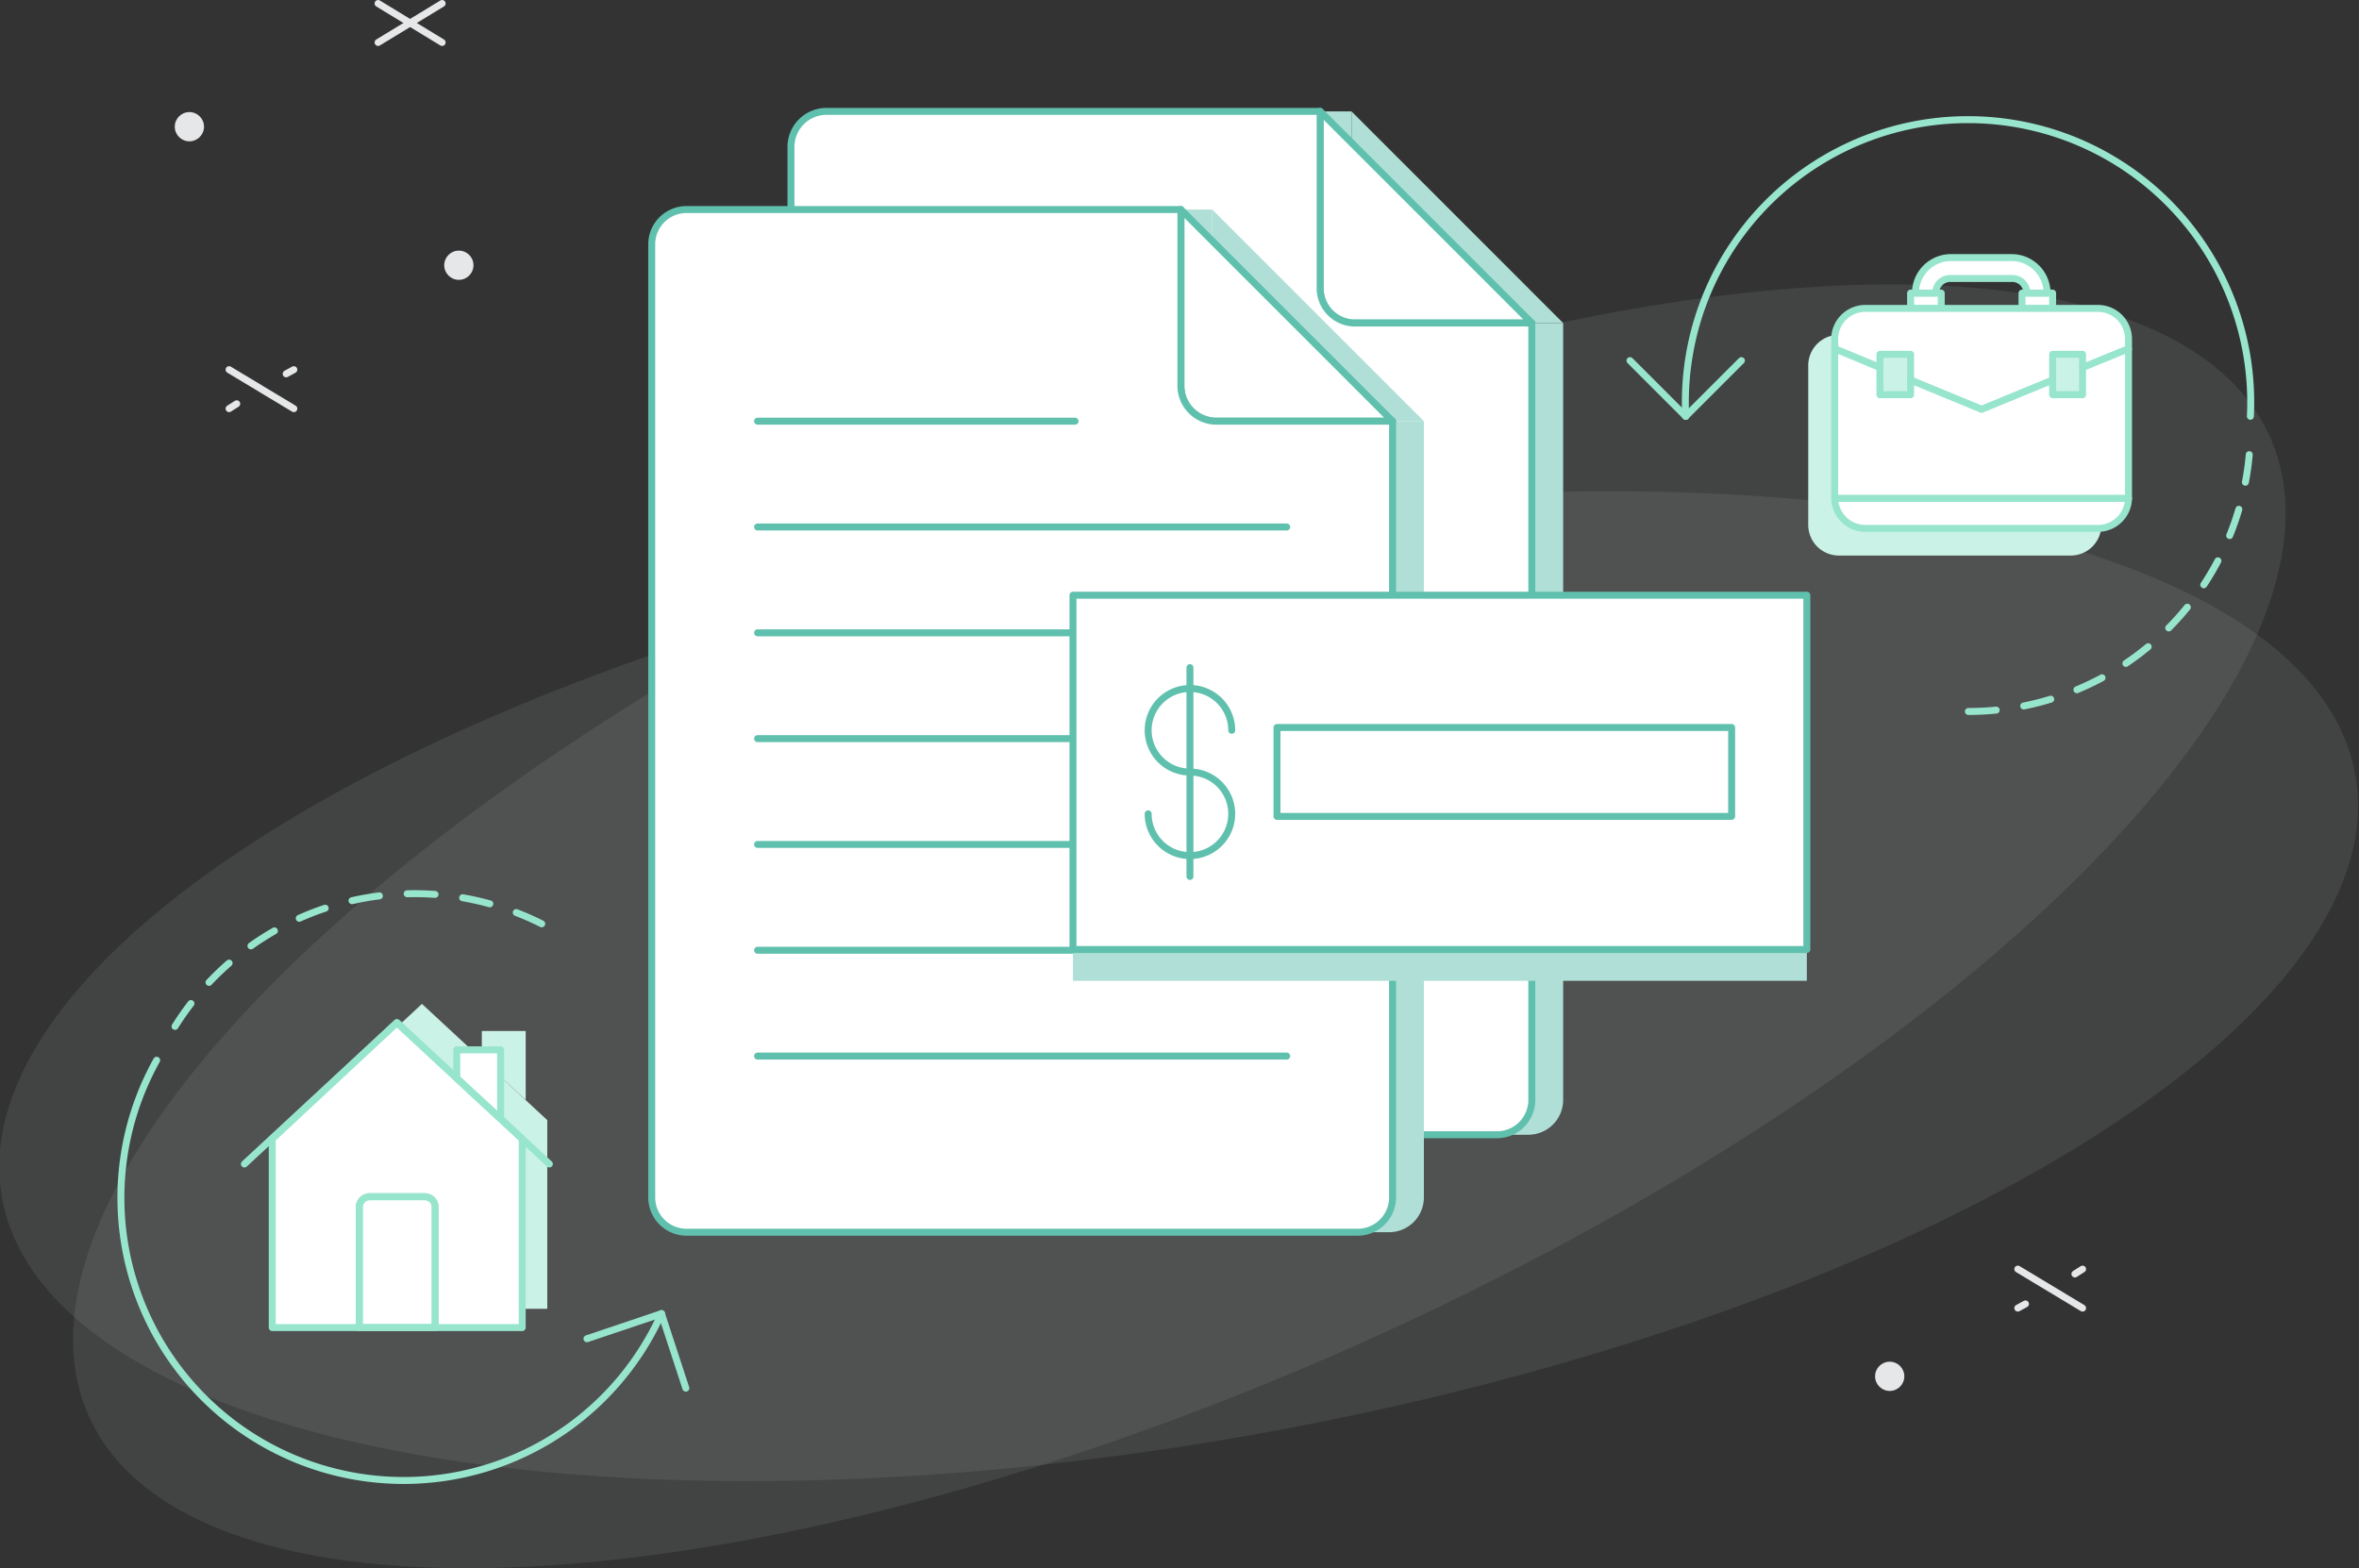 <svg xmlns="http://www.w3.org/2000/svg" width="338.8" height="225.3" viewBox="0 0 338.8 225.3">
  <rect x="0" y="0" width="338.8" height="225.3" fill="#333333" stroke="none"/>
  <title>process-1gather</title>
  <g id="Layer_2" data-name="Layer 2">
    <g id="Main_Content" data-name="Main Content">
      <g>
        <ellipse cx="169.4" cy="133.1" rx="171.7" ry="65.3" transform="translate(-39.7 81.1) rotate(-24.2)" fill="#d1d3d4" opacity="0.1"/>
        <ellipse cx="169.4" cy="141.5" rx="171.7" ry="65.3" transform="translate(-22.5 32.4) rotate(-10.2)" fill="#d1d3d4" opacity="0.1"/>
        <g>
          <line x1="63.5" y1="0.5" x2="54.3" y2="6.1" fill="none" stroke="#e6e7e8" stroke-linecap="round" stroke-miterlimit="10"/>
          <line x1="54.3" y1="0.5" x2="63.5" y2="6.1" fill="none" stroke="#e6e7e8" stroke-linecap="round" stroke-miterlimit="10"/>
        </g>
        <g>
          <line x1="290.9" y1="187.3" x2="289.8" y2="187.9" fill="none" stroke="#e6e7e8" stroke-linecap="round" stroke-miterlimit="10"/>
          <line x1="299.1" y1="182.3" x2="298" y2="183" fill="none" stroke="#e6e7e8" stroke-linecap="round" stroke-miterlimit="10"/>
          <line x1="289.8" y1="182.3" x2="299.1" y2="187.9" fill="none" stroke="#e6e7e8" stroke-linecap="round" stroke-miterlimit="10"/>
        </g>
        <g>
          <line x1="34" y1="58" x2="32.9" y2="58.7" fill="none" stroke="#e6e7e8" stroke-linecap="round" stroke-miterlimit="10"/>
          <line x1="42.2" y1="53.1" x2="41.1" y2="53.7" fill="none" stroke="#e6e7e8" stroke-linecap="round" stroke-miterlimit="10"/>
          <line x1="32.9" y1="53.1" x2="42.2" y2="58.7" fill="none" stroke="#e6e7e8" stroke-linecap="round" stroke-miterlimit="10"/>
        </g>
        <circle cx="27.2" cy="18.2" r="2.1" fill="#e6e7e8"/>
        <circle cx="271.4" cy="197.7" r="2.1" fill="#e6e7e8"/>
        <circle cx="65.9" cy="38.1" r="2.1" fill="#e6e7e8"/>
        <g id="_51--File--_document_-paper_-write_-note_-outline_" data-name="51--File--(document,-paper,-write,-note,-outline)">
          <g id="_51--File--_document_-paper_-write_-note_-outline_2" data-name="51--File--(document,-paper,-write,-note,-outline)">
            <path id="Stroke-203" d="M224.5,46.4H199.2a5,5,0,0,1-5.1-5V16l30.4,30.4Z" fill="#afdfd6"/>
            <path id="Stroke-204" d="M224.5,46.4H199.2a5,5,0,0,1-5.1-5V16H123.2a5.1,5.1,0,0,0-5.1,5.1V157.9a5.1,5.1,0,0,0,5.1,5.1h96.3a5,5,0,0,0,5-5.1V46.4Z" fill="#afdfd6"/>
          </g>
          <path id="Stroke-203-2" data-name="Stroke-203" d="M220,46.4H194.7a5,5,0,0,1-5.1-5V16L220,46.4Z" fill="#fff" stroke="#60c0ae" stroke-linecap="round" stroke-linejoin="round"/>
          <path id="Stroke-204-2" data-name="Stroke-204" d="M220,46.4H194.7a5,5,0,0,1-5.1-5V16H118.7a5.1,5.1,0,0,0-5.1,5.1V157.9a5.1,5.1,0,0,0,5.1,5.1H215a5,5,0,0,0,5-5.1V46.4Z" fill="#fff" stroke="#60c0ae" stroke-linecap="round" stroke-linejoin="round"/>
        </g>
        <g id="_51--File--_document_-paper_-write_-note_-outline_3" data-name="51--File--(document,-paper,-write,-note,-outline)">
          <g>
            <path id="Stroke-203-3" data-name="Stroke-203" d="M204.5,60.5H179.2a5.1,5.1,0,0,1-5.1-5.1V30.1l30.4,30.4Z" fill="#afdfd6"/>
            <path id="Stroke-204-3" data-name="Stroke-204" d="M204.5,60.5H179.2a5.1,5.1,0,0,1-5.1-5.1V30.1H103.2a5,5,0,0,0-5.1,5V172a5,5,0,0,0,5.1,5h96.3a5,5,0,0,0,5-5V60.5Z" fill="#afdfd6"/>
          </g>
          <path id="Stroke-203-4" data-name="Stroke-203" d="M200,60.5H174.7a5.1,5.1,0,0,1-5.1-5.1V30.1L200,60.5Z" fill="#fff" stroke="#60c0ae" stroke-linecap="round" stroke-linejoin="round"/>
          <path id="Stroke-204-4" data-name="Stroke-204" d="M200,60.5H174.7a5.1,5.1,0,0,1-5.1-5.1V30.1H98.7a5,5,0,0,0-5.1,5V172a5,5,0,0,0,5.1,5H195a5,5,0,0,0,5-5V60.5Z" fill="#fff" stroke="#60c0ae" stroke-linecap="round" stroke-linejoin="round"/>
          <path id="Stroke-381" d="M108.8,60.5h45.6" fill="#fff" stroke="#60c0ae" stroke-linecap="round" stroke-linejoin="round"/>
          <path id="Stroke-382" d="M108.8,75.7h76" fill="#fff" stroke="#60c0ae" stroke-linecap="round" stroke-linejoin="round"/>
          <path id="Stroke-383" d="M108.8,90.9h76" fill="#fff" stroke="#60c0ae" stroke-linecap="round" stroke-linejoin="round"/>
          <path id="Stroke-384" d="M108.8,106.1h76" fill="#fff" stroke="#60c0ae" stroke-linecap="round" stroke-linejoin="round"/>
          <path id="Stroke-385" d="M108.8,121.3h76" fill="#fff" stroke="#60c0ae" stroke-linecap="round" stroke-linejoin="round"/>
          <path id="Stroke-386" d="M108.8,136.5h76" fill="#fff" stroke="#60c0ae" stroke-linecap="round" stroke-linejoin="round"/>
          <path id="Stroke-387" d="M108.8,151.7h76" fill="#fff" stroke="#60c0ae" stroke-linecap="round" stroke-linejoin="round"/>
        </g>
        <g>
          <rect x="154.1" y="90" width="105.4" height="50.89" fill="#afdfd6"/>
          <rect x="154.1" y="85.5" width="105.4" height="50.89" fill="#fff" stroke="#60c0ae" stroke-linecap="round" stroke-linejoin="round"/>
          <g>
            <path id="Stroke-240" d="M164.9,116.9a6,6,0,0,0,6,6,6,6,0,0,0,0-12,6,6,0,0,1,0-12,6,6,0,0,1,6,6" fill="none" stroke="#60c0ae" stroke-linecap="round" stroke-linejoin="round"/>
            <path id="Stroke-241" d="M170.9,95.9v30" fill="none" stroke="#60c0ae" stroke-linecap="round" stroke-linejoin="round"/>
          </g>
          <rect x="183.4" y="104.5" width="65.3" height="12.77" fill="none" stroke="#60c0ae" stroke-linecap="round" stroke-linejoin="round"/>
        </g>
        <g id="_61---Unfinished-Circuit-_arrow_-direction_-orientation_-Webby_" data-name="61---Unfinished-Circuit-(arrow,-direction,-orientation,-Webby)">
          <path id="Path" d="M77.8,132.7a40.6,40.6,0,0,0-54.5,18" fill="none" stroke="#98e5cd" stroke-linecap="round" stroke-dasharray="4"/>
          <path id="Path-2" data-name="Path" d="M22.5,152.3A40.6,40.6,0,1,0,95,188.7" fill="none" stroke="#98e5cd" stroke-linecap="round"/>
          <path id="Path-3" data-name="Path" d="M95,188.7l3.5,10.7" fill="none" stroke="#98e5cd" stroke-linecap="round"/>
          <path id="Path-4" data-name="Path" d="M95,188.7l-10.7,3.6" fill="none" stroke="#98e5cd" stroke-linecap="round"/>
          <g id="Home">
            <polygon id="Fill-18" points="60.6 144.2 42.7 160.9 42.7 188 78.6 188 78.6 160.9 60.6 144.2" fill="#cbf2e6"/>
            <polygon id="Stroke-23" points="75.5 158 75.5 148.1 69.2 148.1 69.2 152.2 75.5 158" fill="#cbf2e6"/>
            <polygon id="Fill-18-2" data-name="Fill-18" points="57 146.9 39.1 163.6 39.1 190.7 75 190.7 75 163.6 57 146.9" fill="#fff" stroke="#98e5cd" stroke-linecap="round" stroke-linejoin="round"/>
            <polygon id="Stroke-23-2" data-name="Stroke-23" points="71.9 160.7 71.9 150.8 65.6 150.8 65.6 154.9 71.9 160.7" fill="#fff" stroke="#98e5cd" stroke-linecap="round" stroke-linejoin="round"/>
            <polyline id="Stroke-17" points="35.1 167.2 57 146.9 78.9 167.2" fill="none" stroke="#98e5cd" stroke-linecap="round" stroke-linejoin="round"/>
            <path id="Fill-20" d="M62.5,190.7H51.6V173.4a1.5,1.5,0,0,1,1.5-1.5H61a1.5,1.5,0,0,1,1.5,1.5v17.3Z" fill="#fff" stroke="#98e5cd" stroke-linecap="round" stroke-linejoin="round"/>
            <path id="Stroke-21" d="M62.5,190.7H51.6V173.4a1.5,1.5,0,0,1,1.5-1.5H61a1.5,1.5,0,0,1,1.5,1.5v17.3Z" fill="none" stroke="#98e5cd" stroke-linecap="round" stroke-linejoin="round"/>
          </g>
        </g>
        <g id="_61---Unfinished-Circuit-_arrow_-direction_-orientation_-Webby_2" data-name="61---Unfinished-Circuit-(arrow,-direction,-orientation,-Webby)">
          <path id="Path-5" data-name="Path" d="M282.7,102.2a40.5,40.5,0,0,0,40.5-40.6" fill="none" stroke="#98e5cd" stroke-linecap="round" stroke-dasharray="4"/>
          <path id="Path-6" data-name="Path" d="M323.2,59.8a40.6,40.6,0,1,0-81.1,0" fill="none" stroke="#98e5cd" stroke-linecap="round"/>
          <path id="Path-7" data-name="Path" d="M242.1,59.8l-8-8" fill="none" stroke="#98e5cd" stroke-linecap="round"/>
          <path id="Path-8" data-name="Path" d="M242.1,59.8l8-8" fill="none" stroke="#98e5cd" stroke-linecap="round"/>
          <g id="_63--Briefcase--_business_-office_-desk_-webby_" data-name="63--Briefcase--(business,-office,-desk,-webby)">
            <path d="M297.5,48.1H264a4.4,4.4,0,0,0-4.3,4.4V75.4a4.4,4.4,0,0,0,4.3,4.4h33.5a4.4,4.4,0,0,0,4.3-4.4V52.5A4.4,4.4,0,0,0,297.5,48.1Z" fill="#cbf2e6"/>
            <polygon id="Stroke-1235" points="274.4 44.3 278.8 44.3 278.8 42.1 274.4 42.1 274.4 44.3" fill="#fff" stroke="#98e5cd" stroke-linecap="round" stroke-linejoin="round"/>
            <polygon id="Stroke-1236" points="290.4 44.3 294.8 44.3 294.8 42.1 290.4 42.1 290.4 44.3" fill="#fff" stroke="#98e5cd" stroke-linecap="round" stroke-linejoin="round"/>
            <path id="Stroke-1238" d="M288.9,37h-8.7a5.1,5.1,0,0,0-5.1,5.1H278a2.1,2.1,0,0,1,2.2-2.1h8.7a2.1,2.1,0,0,1,2.2,2.1H294a5.1,5.1,0,0,0-5.1-5.1Z" fill="#fff" stroke="#98e5cd" stroke-linecap="round" stroke-linejoin="round"/>
            <path id="Fill-1217" d="M301.3,44.3H267.9a4.4,4.4,0,0,0-4.4,4.4v1.4l6.5,2.7V50.9h4.4v3.7l10.2,4.2,10.2-4.2V50.9h4.3v1.9l6.6-2.7V48.7a4.4,4.4,0,0,0-4.4-4.4" fill="#fff" stroke="#98e5cd" stroke-linecap="round" stroke-linejoin="round"/>
            <polygon id="Fill-1219" points="305.7 71.6 305.7 50.1 299.1 52.8 299.1 56.7 294.8 56.7 294.8 54.6 284.6 58.8 274.4 54.6 274.4 56.7 270 56.7 270 52.8 263.5 50.1 263.5 71.6 305.7 71.6" fill="#fff" stroke="#98e5cd" stroke-linecap="round" stroke-linejoin="round"/>
            <path id="Stroke-1208" d="M267.9,75.9h33.4a4.4,4.4,0,0,0,4.4-4.3H263.5a4.4,4.4,0,0,0,4.4,4.3Z" fill="#fff" stroke="#98e5cd" stroke-linecap="round" stroke-linejoin="round"/>
          </g>
        </g>
      </g>
    </g>
  </g>
</svg>
